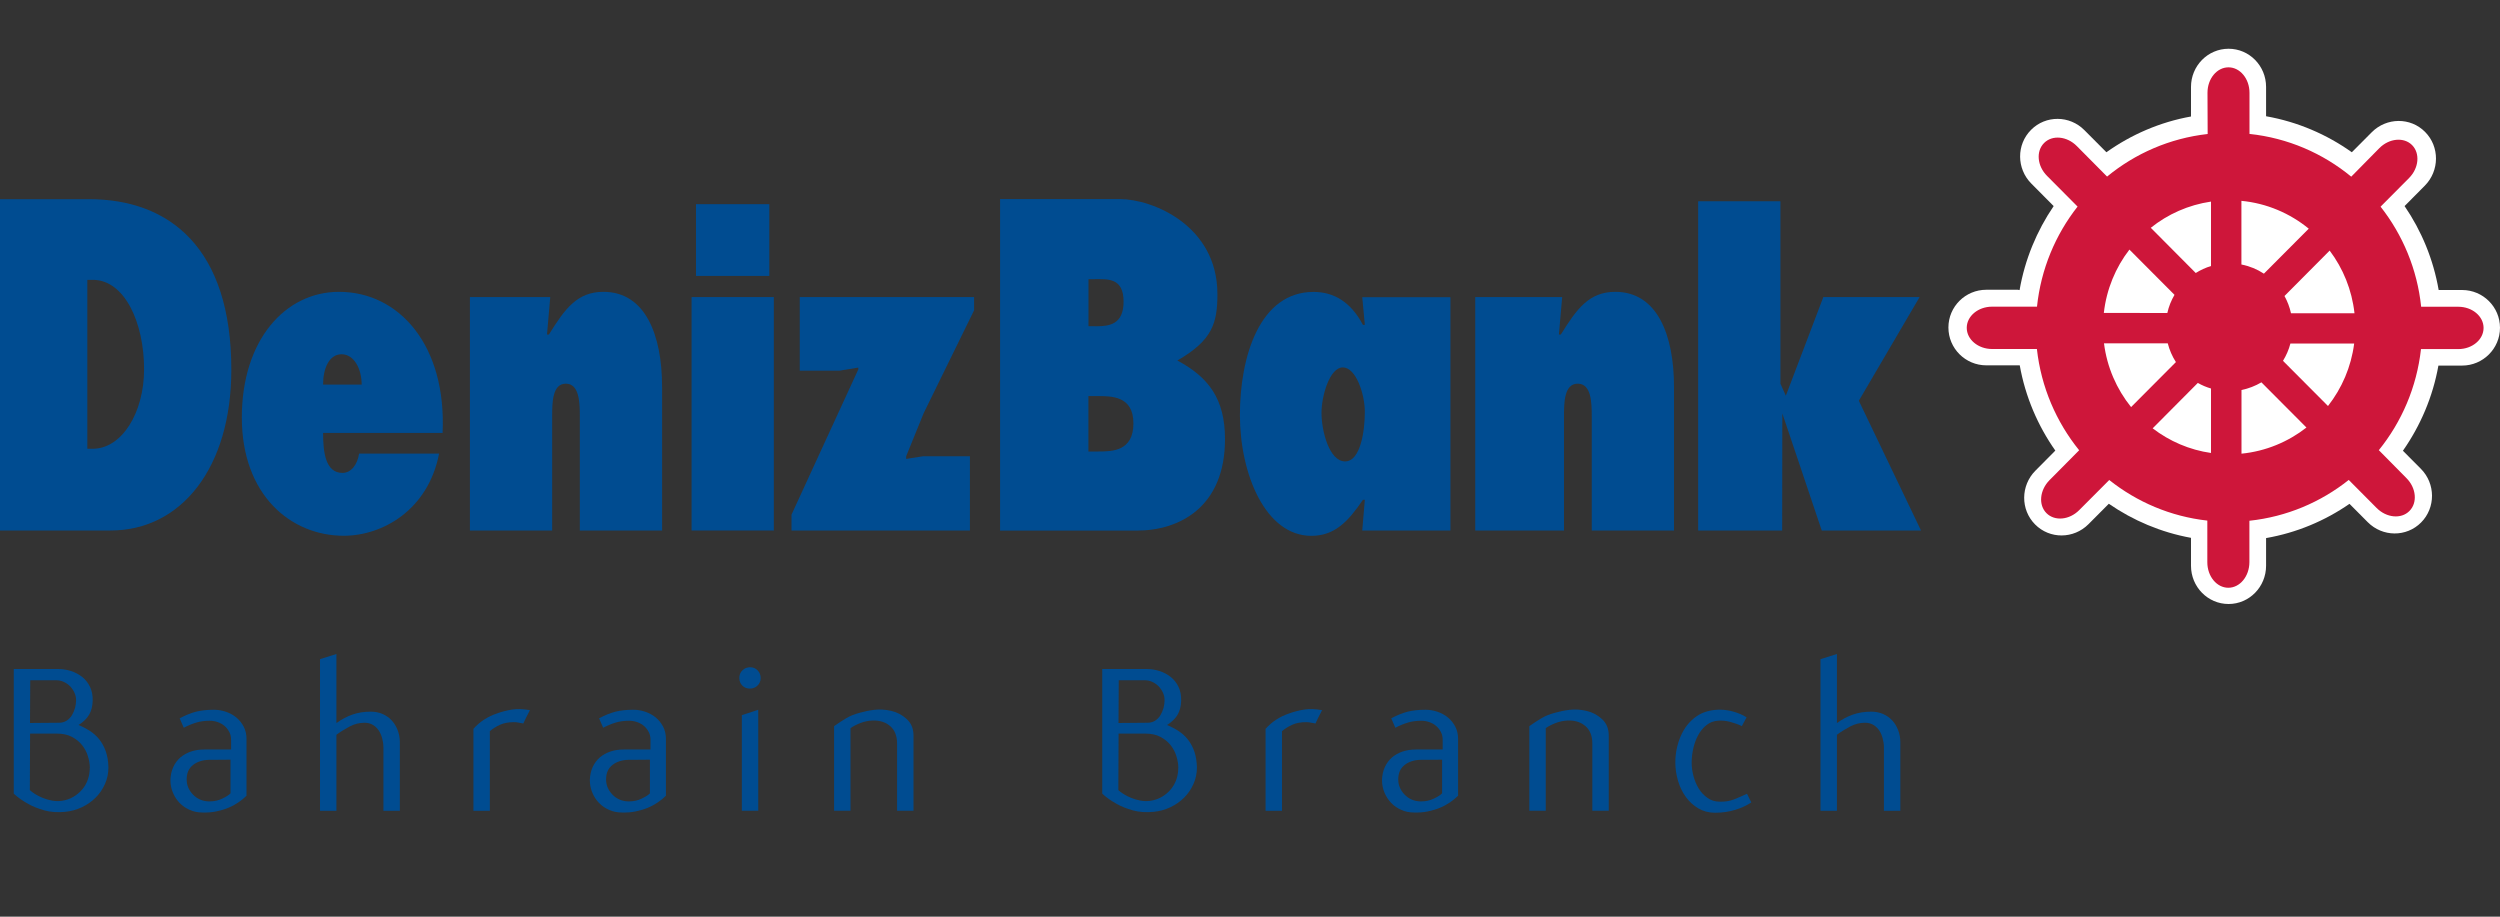 <?xml version="1.0" encoding="UTF-8"?>
<svg id="katman_2" data-name="katman 2" xmlns="http://www.w3.org/2000/svg" viewBox="0 0 300 110">
  <rect x="0" y="0" width="300" height="110" fill="#333333" stroke="none"/>
  <defs>
    <style>
      .cls-1 {
        fill: none;
      }

      .cls-2, .cls-3 {
        fill: #004c91;
      }

      .cls-4 {
        fill: #fff;
      }

      .cls-5 {
        fill: #ce163a;
      }

      .cls-5, .cls-3 {
        fill-rule: evenodd;
      }
    </style>
  </defs>
  <g id="katman_1" data-name="katman 1">
    <rect class="cls-1" width="300" height="110"/>
    <g>
      <g>
        <path class="cls-3" d="m53.11,51.95c.49-10.49-5.2-16.93-12.43-16.93-6.47,0-11.66,5.8-11.66,15.08s5.85,14.19,12.23,14.19c4.67,0,10.14-3.11,11.44-9.86h-9.6c-.19,1.32-.96,2.32-1.99,2.32-2.06,0-2.33-2.53-2.33-4.8m0-5.8c0-1.95.73-3.64,2.22-3.64s2.41,1.74,2.41,3.64h-4.63Z"/>
        <path class="cls-3" d="m66.03,35.65h-9.64v28.01h9.87v-13.66c0-1.64,0-3.96,1.64-3.96s1.68,2.32,1.68,3.96v13.66h9.87v-17.25c0-6.17-1.99-11.39-7.04-11.39-3.17,0-4.63,2.06-6.54,5.12h-.23"/>
        <polyline class="cls-3" points="116.89 37.24 116.89 35.65 95.97 35.65 95.97 44.48 100.75 44.48 103 44.11 103 44.32 94.98 61.76 94.98 63.66 116.39 63.66 116.39 54.75 110.77 54.75 108.74 55.07 108.74 54.75 110.84 49.58"/>
        <path class="cls-3" d="m187.46,35.65h-10.43v28.01h10.65v-13.66c0-1.64,0-3.96,1.65-3.96s1.68,2.32,1.68,3.96v13.66h9.87v-17.25c0-6.17-1.99-11.39-7.04-11.39-3.17,0-4.63,2.06-6.54,5.12h-.23"/>
        <polyline class="cls-3" points="203.78 63.66 213.86 63.66 213.88 49.61 218.61 63.66 230.52 63.66 223.06 48.09 230.35 35.65 218.8 35.65 214.3 47.49 213.65 46.04 213.65 24.15 203.78 24.15"/>
        <path class="cls-3" d="m130.62,39.14v-5.64h.73c1.53,0,3.48-.21,3.48,2.69,0,2.74-1.72,2.96-3.25,2.96m-11.57,24.52h16.44c5.05,0,10.55-2.8,10.55-10.97,0-4.8-1.94-7.42-5.72-9.44,4.21-2.42,4.81-4.49,4.81-7.97,0-8.25-7.81-11.4-11.7-11.4h-14.38v39.77Zm10.61-16.14h1.03c1.69,0,4.36-.05,4.36,3.27s-2.49,3.38-4.21,3.38h-1.19v-6.65Z"/>
        <path class="cls-3" d="m163.47,63.66h10.58v-28h-10.58l.31,3.32h-.23c-1.45-2.74-3.48-3.95-5.93-3.95-6.43,0-8.83,7.7-8.83,14.77s3.06,14.5,8.57,14.5c2.79,0,4.4-1.69,6.19-4.32h.23m-5.2-10.44c0-2.06.99-5.45,2.56-5.45s2.64,3.18,2.64,5.35-.49,5.93-2.37,5.93-2.83-3.61-2.83-5.83"/>
        <path class="cls-3" d="m0,63.66h13.27c8.45,0,14.49-7.49,14.49-19.3,0-14.61-7.42-20.46-17.09-20.46H0m10.48,9.68h.65c3.83,0,6.16,5.14,6.16,10.73,0,5.22-2.67,9.54-6.16,9.54h-.65v-20.27Z"/>
        <path class="cls-3" d="m83.52,33.11h8.8v-8.61h-8.8v8.61Zm-.53,30.55h9.87v-28.01h-9.87v28.01Z"/>
        <path class="cls-4" d="m242.35,34.81c.64-3.69,2.07-7.11,4.09-10.08l-2.68-2.7c-1.78-1.79-1.8-4.68-.03-6.45,1.76-1.77,4.63-1.75,6.4.04l2.64,2.65c2.98-2.12,6.42-3.62,10.15-4.29v-3.55c0-2.53,2.02-4.58,4.51-4.58s4.5,2.05,4.5,4.58v3.52c3.79.67,7.28,2.18,10.29,4.32l2.39-2.4c1.78-1.79,4.65-1.81,6.4-.04,1.76,1.77,1.74,4.66-.03,6.45l-2.43,2.45c2.03,2.97,3.45,6.38,4.09,10.07h2.81c2.51,0,4.55,2.03,4.55,4.53s-2.04,4.54-4.55,4.54h-2.84c-.67,3.76-2.16,7.22-4.26,10.22l2.15,2.16c1.78,1.79,1.79,4.68.03,6.45-1.76,1.77-4.62,1.75-6.4-.04l-2.19-2.2c-2.95,2.04-6.34,3.47-10.01,4.11v3.32c0,2.53-2.01,4.59-4.5,4.59s-4.51-2.05-4.51-4.59v-3.35c-3.61-.66-6.95-2.08-9.86-4.09l-2.44,2.45c-1.78,1.79-4.65,1.81-6.41.03-1.76-1.77-1.74-4.66.04-6.45l2.39-2.41c-2.11-3-3.6-6.47-4.27-10.23h-.24s-3.77,0-3.77,0c-2.51,0-4.55-2.03-4.55-4.54s2.04-4.53,4.55-4.53h3.77"/>
        <path class="cls-5" d="m252.46,37.55c.32-2.84,1.41-5.45,3.07-7.6l5.41,5.43c-.39.67-.69,1.4-.86,2.18m-1.99-10.22c2.04-1.64,4.52-2.75,7.23-3.15v7.73c-.64.2-1.26.48-1.83.84l-5.39-5.42Zm10.87-3.24c3.05.29,5.84,1.5,8.09,3.34l-5.38,5.4c-.81-.53-1.72-.91-2.7-1.1v-7.64Zm10.6,5.97c1.61,2.14,2.67,4.71,2.98,7.52h-7.62c-.16-.74-.43-1.43-.78-2.07l5.42-5.45Zm2.94,11.16c-.36,2.81-1.48,5.37-3.14,7.49l-5.4-5.42c.39-.64.7-1.34.89-2.08h7.64Zm-5.72,10.07c-2.2,1.72-4.88,2.85-7.8,3.14v-7.64c.85-.17,1.66-.49,2.39-.92l5.41,5.43Zm-11.44,3.06c-2.61-.37-5.01-1.42-7.02-2.96l5.42-5.45c.49.28,1.02.51,1.58.67v7.73Zm-9.61-5.51c-1.73-2.15-2.89-4.78-3.25-7.65h7.65c.21.81.54,1.57.98,2.25l-5.38,5.4Zm-11.27-6.97h-5.41c-1.67,0-3.04-1.14-3.04-2.54s1.36-2.54,3.04-2.54h5.39c.47-4.51,2.22-8.64,4.87-12.01l-3.66-3.68c-1.19-1.19-1.35-2.96-.36-3.95.98-.99,2.74-.83,3.93.37l3.63,3.66c3.37-2.77,7.52-4.6,12.07-5.11l-.02-4.95c0-1.69,1.13-3.05,2.52-3.05s2.52,1.37,2.52,3.05v4.94c4.61.49,8.81,2.33,12.21,5.13l3.37-3.42c1.18-1.19,2.94-1.36,3.93-.37.98.99.82,2.76-.36,3.95l-3.42,3.44c2.65,3.37,4.4,7.5,4.87,12.01h4.46c1.67,0,3.03,1.14,3.03,2.54s-1.36,2.54-3.03,2.54h-4.48c-.51,4.57-2.32,8.74-5.06,12.13l3.31,3.35c1.19,1.19,1.35,2.96.36,3.95-.98.99-2.74.83-3.93-.36l-3.35-3.37c-3.35,2.67-7.44,4.42-11.92,4.9v4.98c-.01,1.69-1.14,3.06-2.53,3.06s-2.52-1.37-2.52-3.06v-5c-4.42-.49-8.46-2.24-11.77-4.87l-3.6,3.61c-1.18,1.19-2.94,1.36-3.93.37-.99-.99-.82-2.76.36-3.96l3.56-3.59c-2.74-3.39-4.56-7.56-5.07-12.14"/>
      </g>
      <g>
        <path class="cls-2" d="m1.65,80.28h5.32c.52,0,1.04.08,1.54.24.5.16.95.4,1.35.71.4.32.71.71.94,1.19s.34,1.04.32,1.69c-.02.65-.16,1.2-.43,1.66-.27.46-.69.87-1.27,1.23.49.2.95.44,1.38.72.43.28.81.62,1.13,1.03.32.41.58.88.77,1.43.19.55.29,1.18.31,1.9,0,.72-.14,1.39-.42,2.01-.28.62-.65,1.17-1.12,1.63-.47.47-1.02.85-1.65,1.15-.63.3-1.3.48-2,.55-.92.09-1.75.03-2.48-.17-.74-.21-1.39-.46-1.94-.77-.68-.38-1.27-.79-1.75-1.24v-14.96Zm5.43,6.45c.36,0,.67-.09.93-.26.26-.17.47-.39.63-.66.16-.27.28-.56.37-.88.08-.31.12-.62.12-.9,0-.31-.06-.6-.19-.89-.13-.29-.3-.54-.51-.77-.22-.22-.47-.4-.77-.54-.3-.14-.61-.2-.93-.2h-3.1l-.03,5.13,3.48-.03Zm3.7,5.43c0-.43-.07-.89-.22-1.38-.14-.49-.37-.93-.69-1.34-.31-.4-.72-.74-1.23-1.01-.5-.27-1.12-.4-1.84-.4h-3.19l-.03,6.78c.14.14.35.3.62.47.27.17.58.33.93.47.35.14.72.25,1.11.32.39.07.77.08,1.15.03.52-.07.99-.23,1.4-.47.41-.24.77-.54,1.07-.89.3-.35.52-.75.68-1.19.15-.44.23-.9.23-1.39Z"/>
        <path class="cls-2" d="m29.59,95.48c-.29.29-.62.56-.99.81s-.77.47-1.21.65c-.44.18-.92.32-1.44.43-.52.11-1.08.15-1.67.13-.54,0-1.04-.1-1.51-.31-.47-.21-.87-.48-1.21-.83-.34-.35-.61-.76-.81-1.24-.2-.47-.3-.98-.3-1.52.02-.57.13-1.09.34-1.55.21-.46.5-.84.86-1.16.37-.31.8-.55,1.28-.71s1.02-.24,1.59-.24h3.21v-1.17c0-.34-.07-.66-.22-.94s-.33-.52-.57-.72c-.23-.2-.51-.35-.82-.46-.31-.11-.63-.16-.96-.16-.59,0-1.13.07-1.61.22-.48.14-.98.35-1.5.62l-.49-1.13c.7-.38,1.36-.64,1.97-.8.61-.15,1.32-.23,2.13-.23.49,0,.97.08,1.44.24s.9.39,1.26.69c.36.3.65.66.88,1.09.22.43.34.92.34,1.46v6.83Zm-1.92-4.32c-.31,0-.7,0-1.17.01-.47,0-.95.01-1.44.01-.76.02-1.39.22-1.9.62-.51.4-.76.97-.76,1.73,0,.68.25,1.29.76,1.82.51.53,1.16.81,1.95.82.58,0,1.1-.11,1.57-.34.47-.22.8-.44.98-.63v-4.05Z"/>
        <path class="cls-2" d="m46.01,97.29v-7.61c0-.34-.05-.69-.14-1.04-.09-.35-.22-.67-.4-.95-.18-.28-.42-.51-.7-.69-.29-.18-.63-.27-1.03-.27-.63,0-1.22.15-1.78.45-.56.3-1.09.62-1.59.99v9.13h-1.97v-18.2l1.97-.62v8.29c.59-.43,1.22-.77,1.89-1.01.67-.24,1.41-.36,2.22-.36.52,0,1,.09,1.43.28.43.19.8.45,1.1.78.31.33.54.73.71,1.17.17.45.26.93.26,1.43v8.24h-1.97Z"/>
        <path class="cls-2" d="m56.81,97.29v-9.83c.76-.85,1.69-1.46,2.81-1.84.59-.22,1.2-.37,1.81-.47.61-.1,1.33-.08,2.16.07-.13.25-.26.52-.41.8-.14.28-.27.54-.38.8l-.59-.11c-.2-.04-.37-.05-.51-.05h-.03c-.65,0-1.2.1-1.66.31s-.87.46-1.23.77v9.56h-1.97Z"/>
        <path class="cls-2" d="m79.92,95.48c-.29.29-.62.56-.99.81s-.77.47-1.21.65c-.44.18-.92.32-1.44.43-.52.11-1.08.15-1.67.13-.54,0-1.04-.1-1.51-.31-.47-.21-.87-.48-1.21-.83-.34-.35-.61-.76-.81-1.24-.2-.47-.3-.98-.3-1.52.02-.57.13-1.09.34-1.55.21-.46.5-.84.86-1.16.37-.31.8-.55,1.28-.71s1.02-.24,1.59-.24h3.21v-1.17c0-.34-.07-.66-.22-.94s-.33-.52-.57-.72c-.23-.2-.51-.35-.82-.46-.31-.11-.63-.16-.96-.16-.59,0-1.13.07-1.61.22-.48.14-.98.35-1.5.62l-.49-1.13c.7-.38,1.36-.64,1.97-.8.61-.15,1.32-.23,2.13-.23.49,0,.97.08,1.44.24s.9.39,1.26.69c.36.3.65.66.88,1.09.22.43.34.92.34,1.46v6.83Zm-1.92-4.32c-.31,0-.7,0-1.17.01-.47,0-.95.01-1.44.01-.76.02-1.39.22-1.9.62-.51.4-.76.97-.76,1.73,0,.68.25,1.29.76,1.82.51.53,1.16.81,1.95.82.58,0,1.1-.11,1.57-.34.47-.22.8-.44.98-.63v-4.05Z"/>
        <path class="cls-2" d="m88.72,81.33c0-.36.13-.66.38-.9s.56-.36.92-.36.66.13.9.38.36.56.36.92-.13.66-.38.9-.56.36-.92.36-.66-.12-.9-.36-.36-.54-.36-.9v-.03Zm.3,15.96v-11.47l1.97-.65v12.12h-1.97Z"/>
        <path class="cls-2" d="m107.65,97.29v-8.05c0-.92-.27-1.62-.81-2.09-.54-.48-1.24-.71-2.11-.69-.52.02-1.02.12-1.5.31-.48.19-.87.39-1.17.61v9.91h-1.97v-10.15c.5-.36,1-.68,1.47-.96s1.03-.5,1.66-.66c.49-.14,1.05-.26,1.69-.34.64-.08,1.31-.04,2.01.12.72.16,1.35.49,1.89.99.54.5.81,1.15.81,1.96v9.04h-1.97Z"/>
        <path class="cls-2" d="m132.27,80.28h5.32c.52,0,1.04.08,1.54.24.5.16.95.4,1.35.71.4.32.71.71.94,1.19s.34,1.04.32,1.69c-.02.65-.16,1.2-.43,1.66-.27.46-.69.87-1.27,1.23.49.2.95.44,1.38.72.43.28.81.62,1.13,1.03.32.41.58.88.77,1.43.19.55.29,1.18.31,1.9,0,.72-.14,1.39-.42,2.01-.28.62-.65,1.17-1.12,1.63-.47.47-1.02.85-1.65,1.15-.63.3-1.3.48-2,.55-.92.09-1.75.03-2.48-.17-.74-.21-1.39-.46-1.94-.77-.68-.38-1.27-.79-1.75-1.24v-14.96Zm5.43,6.45c.36,0,.67-.09.93-.26.26-.17.47-.39.63-.66.16-.27.28-.56.37-.88.08-.31.12-.62.12-.9,0-.31-.06-.6-.19-.89-.13-.29-.3-.54-.51-.77-.22-.22-.47-.4-.77-.54-.3-.14-.61-.2-.93-.2h-3.1l-.03,5.13,3.48-.03Zm3.7,5.43c0-.43-.07-.89-.22-1.38-.14-.49-.37-.93-.69-1.34-.31-.4-.72-.74-1.23-1.01-.5-.27-1.12-.4-1.84-.4h-3.19l-.03,6.78c.14.14.35.3.62.47.27.17.58.33.93.47.35.14.72.25,1.11.32.39.07.77.08,1.15.03.52-.07.99-.23,1.4-.47.41-.24.77-.54,1.07-.89.3-.35.52-.75.68-1.19.15-.44.23-.9.23-1.39Z"/>
        <path class="cls-2" d="m151.87,97.29v-9.83c.76-.85,1.69-1.46,2.81-1.84.59-.22,1.2-.37,1.81-.47.61-.1,1.33-.08,2.16.07-.13.25-.26.52-.41.8-.14.28-.27.54-.38.8l-.59-.11c-.2-.04-.37-.05-.51-.05h-.03c-.65,0-1.2.1-1.66.31s-.87.46-1.23.77v9.56h-1.97Z"/>
        <path class="cls-2" d="m174.98,95.48c-.29.29-.62.56-.99.81s-.77.47-1.21.65c-.44.18-.92.32-1.44.43-.52.11-1.08.15-1.67.13-.54,0-1.04-.1-1.51-.31-.47-.21-.87-.48-1.21-.83-.34-.35-.61-.76-.81-1.24-.2-.47-.3-.98-.3-1.52.02-.57.13-1.09.34-1.55.21-.46.5-.84.86-1.16.37-.31.8-.55,1.28-.71s1.02-.24,1.59-.24h3.21v-1.17c0-.34-.07-.66-.22-.94s-.33-.52-.57-.72c-.23-.2-.51-.35-.82-.46-.31-.11-.63-.16-.96-.16-.59,0-1.13.07-1.61.22-.48.14-.98.35-1.5.62l-.49-1.13c.7-.38,1.36-.64,1.97-.8.61-.15,1.32-.23,2.13-.23.49,0,.97.08,1.44.24s.9.39,1.26.69c.36.3.65.66.88,1.09.22.43.34.92.34,1.46v6.83Zm-1.92-4.32c-.31,0-.7,0-1.17.01-.47,0-.95.01-1.44.01-.76.02-1.39.22-1.9.62-.51.4-.76.97-.76,1.73,0,.68.25,1.29.76,1.82.51.53,1.16.81,1.95.82.58,0,1.1-.11,1.57-.34.47-.22.8-.44.98-.63v-4.05Z"/>
        <path class="cls-2" d="m191.08,97.29v-8.05c0-.92-.27-1.62-.81-2.09-.54-.48-1.24-.71-2.11-.69-.52.02-1.02.12-1.5.31-.48.19-.87.39-1.17.61v9.91h-1.97v-10.15c.5-.36,1-.68,1.47-.96s1.03-.5,1.66-.66c.49-.14,1.05-.26,1.69-.34.64-.08,1.31-.04,2.01.12.72.16,1.35.49,1.89.99.54.5.81,1.15.81,1.96v9.04h-1.97Z"/>
        <path class="cls-2" d="m210.16,96.29c-.58.38-1.23.68-1.96.9-.73.22-1.53.34-2.39.34-.76,0-1.43-.18-2.02-.53-.59-.35-1.09-.81-1.5-1.38-.41-.57-.72-1.21-.93-1.93-.21-.72-.32-1.45-.32-2.19,0-1.12.22-2.17.65-3.17.43-1,1.06-1.79,1.88-2.36.41-.29.87-.5,1.38-.63s1.02-.19,1.55-.18c.53.02,1.06.1,1.59.26.53.15,1.03.37,1.5.66l-.57,1.05c-.41-.2-.87-.36-1.38-.5s-.99-.18-1.46-.15c-.54.04-1.01.21-1.4.53-.4.32-.73.71-.99,1.19-.26.48-.46,1.01-.59,1.59s-.2,1.16-.2,1.71.07,1.08.22,1.63c.14.55.36,1.05.63,1.5.28.45.63.82,1.05,1.12s.91.45,1.47.45c.63.02,1.2-.07,1.7-.27.5-.2,1.03-.42,1.57-.68l.51,1.03Z"/>
        <path class="cls-2" d="m226.07,97.29v-7.61c0-.34-.05-.69-.14-1.04-.09-.35-.22-.67-.4-.95-.18-.28-.42-.51-.7-.69-.29-.18-.63-.27-1.03-.27-.63,0-1.22.15-1.78.45-.56.3-1.09.62-1.59.99v9.13h-1.97v-18.2l1.97-.62v8.29c.59-.43,1.22-.77,1.89-1.01.67-.24,1.41-.36,2.22-.36.52,0,1,.09,1.43.28.43.19.8.45,1.1.78.31.33.54.73.71,1.17.17.45.26.93.26,1.43v8.24h-1.97Z"/>
      </g>
    </g>
  </g>
</svg>